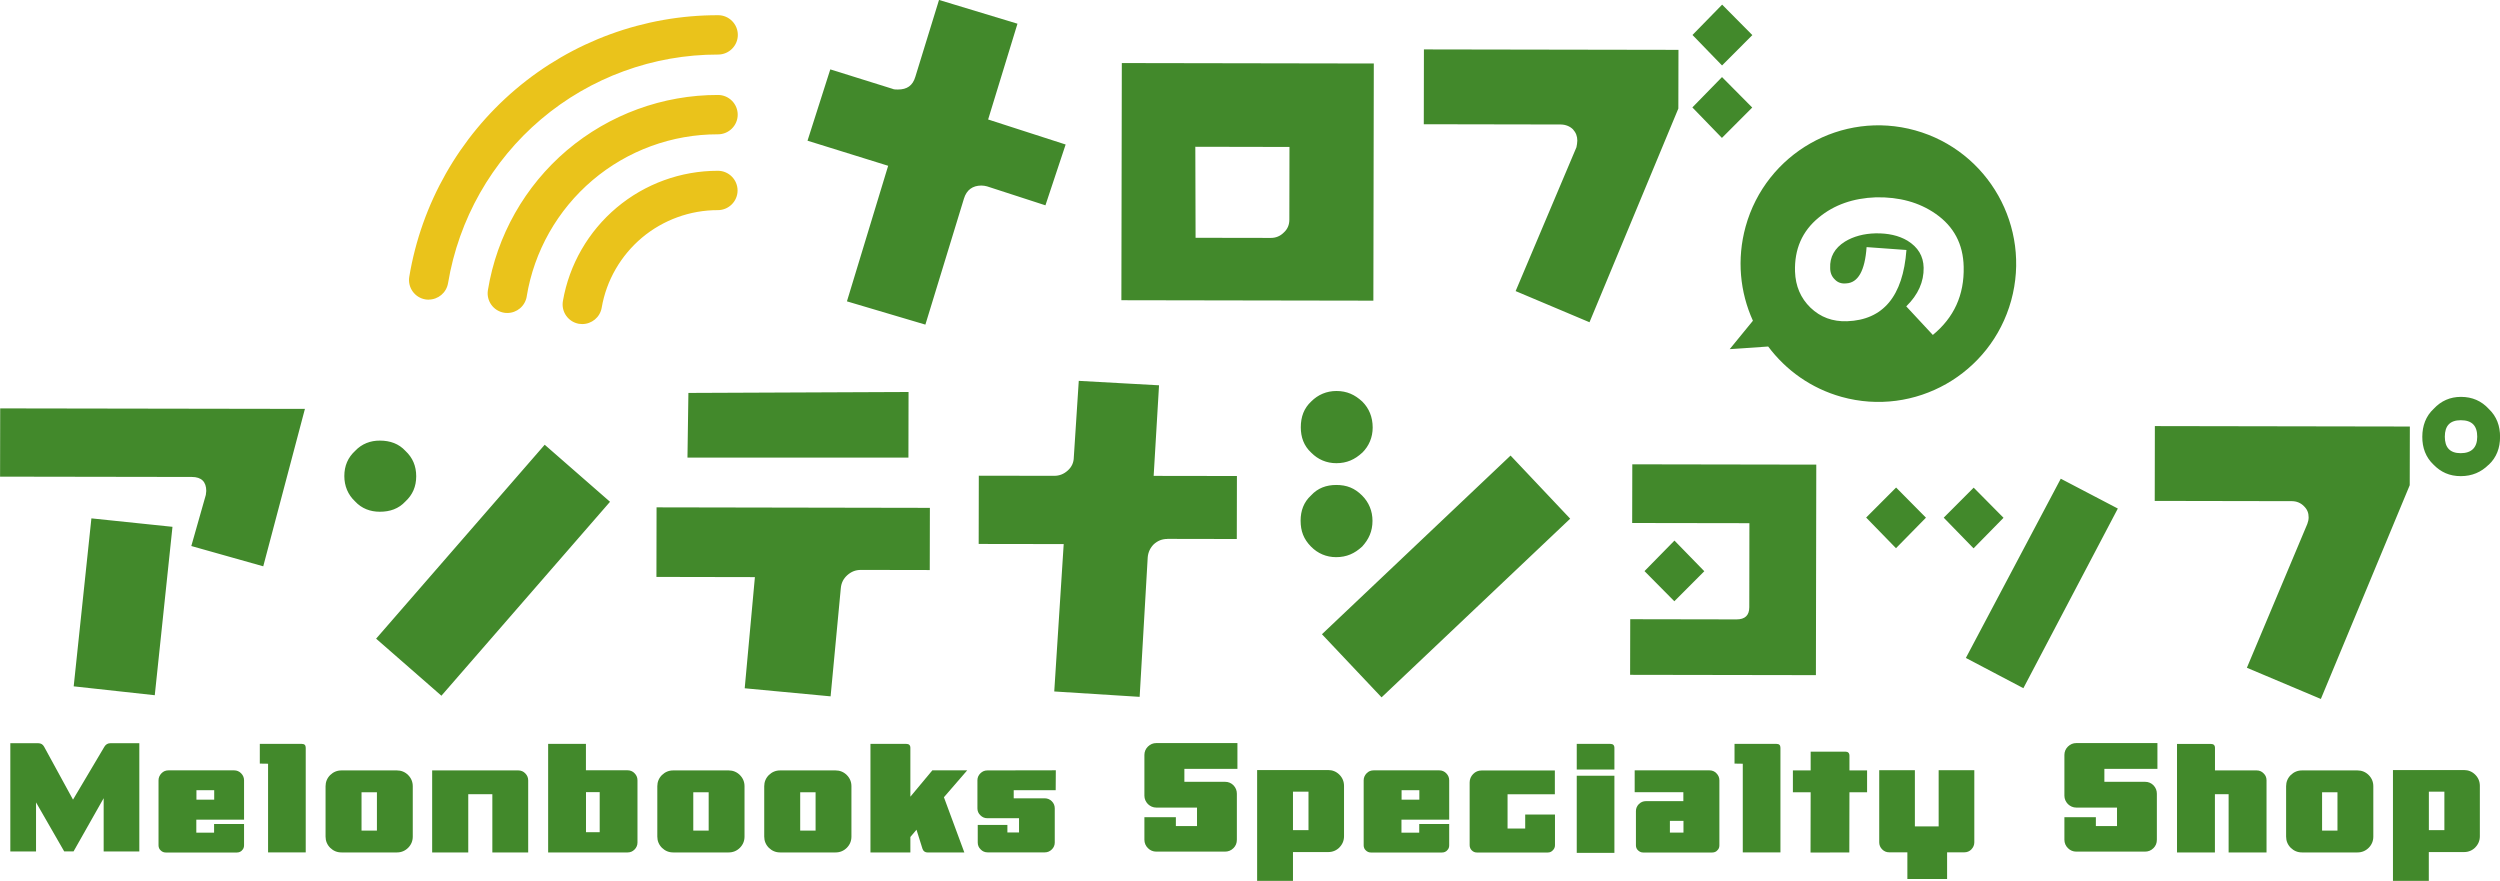 <svg viewBox="0 0 399.62 140.8" xmlns="http://www.w3.org/2000/svg" data-name="レイヤー 2" id="_レイヤー_2">
  <defs>
    <style>
      .cls-1 {
        fill: #eac31b;
      }

      .cls-2 {
        fill: #42892b;
      }
    </style>
  </defs>
  <g data-name="レイヤー 10" id="_レイヤー_10">
    <g>
      <g data-name="デザイン" id="_デザイン">
        <g data-name="logo antenna-shop full" id="logo_antenna-shop_full">
          <path d="M42.07,90.52l-11.49-3.24,2.32-8.17c0-.21.07-.43.07-.63,0-1.47-.77-2.24-2.3-2.24l-30.66-.05.02-10.91,48.71.08-6.66,25.16ZM24.74,111.13l-12.96-1.42,2.83-26.85,12.96,1.35s-2.83,26.92-2.83,26.92ZM64.8,80.16c-1.07,1.16-2.47,1.65-4.11,1.64-1.48,0-2.88-.5-3.94-1.66-1.14-1.07-1.71-2.47-1.71-4.04,0-1.65.58-2.97,1.73-4.03,1.07-1.14,2.47-1.65,3.95-1.64,1.64,0,3.04.5,4.1,1.66,1.14,1.07,1.71,2.39,1.71,4.04s-.58,2.97-1.73,4.03ZM70.56,111.21l-10.44-9.12,26.95-31,10.44,9.12-26.95,31ZM137.6,91.1c-.84,0-1.53.28-2.16.84s-.97,1.26-1.04,2.1l-1.63,17.27-13.73-1.29,1.63-17.77-15.74-.03.02-11.12,43.69.08-.02,9.94s-11.02-.02-11.02-.02ZM145.22,73.15h-35.33s.15-10.34.15-10.34l35.19-.15-.02,10.5ZM186.6,86.15c-.84,0-1.53.28-2.16.84-.56.56-.91,1.26-.98,2.09l-1.29,22.31-13.65-.86,1.51-23.56-13.59-.02.02-10.91,12.05.02c.84,0,1.53-.28,2.16-.84s.97-1.26.98-2.17l.79-12.17,12.83.71-.86,14.48,13.31.02-.02,10.07-11.08-.02h-.01ZM217.74,72.37c-1.17,1.08-2.45,1.67-4.13,1.67-1.57,0-2.94-.59-4.02-1.69-1.17-1.08-1.66-2.47-1.66-4.04,0-1.68.5-3.05,1.67-4.14,1.08-1.08,2.45-1.67,4.03-1.67,1.67,0,2.94.59,4.13,1.69,1.08,1.08,1.66,2.47,1.66,4.15,0,1.57-.59,2.96-1.67,4.03ZM217.71,87.39c-1.17,1.08-2.45,1.67-4.13,1.67-1.57,0-2.94-.59-4.02-1.69-1.17-1.19-1.66-2.47-1.66-4.15,0-1.57.5-2.96,1.67-4.03,1.08-1.18,2.45-1.67,4.03-1.67,1.67,0,2.94.5,4.13,1.69,1.08,1.08,1.66,2.47,1.66,4.04,0,1.68-.59,2.96-1.67,4.14ZM220.84,111.47l-9.53-10.09,30.15-28.56,9.53,10.09s-30.15,28.56-30.15,28.56ZM260.57,107.86l.02-8.88,17,.03c1.32,0,2.03-.62,2.03-1.95l.02-13.43-18.74-.03.02-9.38,29.41.05-.06,33.65-29.69-.05ZM267.64,96.11l-4.77-4.82,4.79-4.88,4.77,4.9-4.79,4.8ZM303.07,87.63l-4.77-4.9,4.79-4.8,4.77,4.82-4.79,4.88ZM315.47,87.65l-4.77-4.9,4.79-4.8,4.77,4.82-4.79,4.88ZM323.44,110.01l-9.2-4.84,15.17-28.65,9.12,4.77-15.1,28.72h.01ZM370.99,111.73l-11.83-4.99,9.66-22.99c.13-.35.21-.69.21-1.05,0-.71-.21-1.27-.77-1.81-.49-.49-1.12-.77-1.88-.78l-21.95-.04.02-11.96,40.76.07-.02,9.38-14.21,34.18h0ZM397.8,74.29c-1.19,1.18-2.64,1.82-4.45,1.82s-3.18-.64-4.35-1.83c-1.26-1.19-1.81-2.73-1.8-4.47s.55-3.28,1.82-4.46c1.19-1.28,2.64-1.91,4.36-1.91,1.81,0,3.28.65,4.45,1.93,1.26,1.19,1.81,2.73,1.8,4.47,0,1.73-.55,3.28-1.82,4.46ZM393.35,67.17c-1.73,0-2.55.9-2.55,2.63s.81,2.64,2.54,2.64,2.64-.9,2.64-2.63-.81-2.64-2.63-2.64ZM167.11,32.82l-9.33-3.03c-.28-.07-.56-.13-.91-.13-1.4,0-2.37.7-2.79,2.1l-6.16,20.13-12.54-3.72,6.59-21.67-12.89-4.01,3.64-11.4,9.89,3.09c.28.13.56.13.91.13,1.47,0,2.37-.62,2.79-2.02l3.79-12.3,12.54,3.8-4.69,15.31,12.39,4-3.23,9.72h-.01ZM179.25,47.99l.07-37.91,40.28.07-.07,37.91-40.28-.07ZM206.12,23.49l-15.05-.03.04,14.55,12.05.02c.77,0,1.47-.28,2.03-.84.63-.56.91-1.25.91-2.09l.02-11.62ZM254.1,51.52l-11.83-4.99,9.72-22.99c.07-.35.13-.69.14-1.05,0-.71-.21-1.27-.69-1.81-.49-.49-1.18-.77-1.96-.78l-21.89-.04.02-11.96,40.69.07-.02,9.38-14.21,34.18h.01ZM275.26,10.46l-4.72-4.87,4.74-4.85,4.83,4.87-4.84,4.85ZM275.24,22.04l-4.72-4.87,4.74-4.85,4.83,4.87-4.84,4.85ZM306.14,20.84c-11.72-3.26-23.86,3.64-27.11,15.39-1.43,5.21-.9,10.48,1.17,15.04l-3.71,4.54,6.15-.42c2.82,3.77,6.85,6.69,11.73,8.05,11.72,3.26,23.86-3.64,27.11-15.39,3.24-11.77-3.62-23.94-15.34-27.21h-.01ZM308.95,53.53l-4.24-4.56c1.91-1.86,2.82-3.94,2.78-6.18-.04-1.86-.9-3.28-2.59-4.32-1.4-.83-3.1-1.2-5.07-1.17-1.9.04-3.56.49-4.92,1.32-1.65,1.04-2.44,2.45-2.36,4.22,0,.75.25,1.37.74,1.83.45.49,1.08.71,1.81.63,1.9-.08,3.01-2.02,3.27-5.8l6.37.46c-.55,7.42-3.74,11.18-9.48,11.39-2.32.08-4.25-.63-5.86-2.17-1.57-1.53-2.39-3.44-2.47-5.77-.11-3.57,1.13-6.46,3.81-8.65,2.44-2.02,5.49-3.09,9.13-3.22,3.72-.07,6.9.8,9.53,2.63,2.93,2.03,4.41,4.86,4.49,8.47.11,4.52-1.55,8.12-4.93,10.9h-.01Z" class="cls-2"></path>
          <path d="M68.52,47.9c-.17,0-.35-.01-.51-.04-1.72-.28-2.87-1.91-2.59-3.61,1.94-11.68,7.98-22.32,17.01-29.98S102.96,2.41,114.8,2.43c1.73,0,3.14,1.42,3.14,3.15s-1.42,3.14-3.15,3.14c-10.35-.02-20.4,3.65-28.3,10.34-7.9,6.69-13.17,15.99-14.87,26.2-.26,1.54-1.59,2.63-3.11,2.63h0ZM84.19,47.4c1.18-7.24,4.93-13.84,10.52-18.59,5.6-4.75,12.72-7.36,20.06-7.34,1.73,0,3.15-1.41,3.15-3.14,0-1.73-1.41-3.15-3.14-3.15-8.83-.02-17.4,3.13-24.14,8.83-6.74,5.72-11.23,13.66-12.65,22.37-.28,1.72.89,3.33,2.59,3.61.17.03.35.04.51.04,1.52,0,2.85-1.09,3.11-2.65h0ZM96.18,49.18c.75-4.37,3.05-8.33,6.44-11.19,3.39-2.84,7.71-4.41,12.13-4.4,1.73,0,3.15-1.41,3.15-3.14,0-1.73-1.41-3.15-3.14-3.15-5.91-.01-11.66,2.08-16.19,5.89-4.52,3.8-7.58,9.1-8.59,14.93-.3,1.72.85,3.34,2.56,3.64.19.03.36.04.53.04,1.51,0,2.84-1.07,3.11-2.61h0Z" class="cls-1"></path>
        </g>
      </g>
      <g>
        <path d="M16.57,136.11v-8.52l-4.81,8.5h-1.5l-4.5-7.83v7.85H1.65v-17.31h4.45c.43,0,.74.18.94.54l4.63,8.48,5.03-8.48c.22-.36.54-.54.96-.54h4.61v17.31h-5.7Z" class="cls-2"></path>
        <path d="M38.69,135.93c-.22.22-.49.34-.81.34h-11.39c-.31,0-.58-.11-.81-.34-.22-.2-.34-.47-.34-.8v-10.4c0-.42.16-.8.47-1.12.29-.31.67-.47,1.12-.47h10.49c.45,0,.81.16,1.12.47s.47.69.47,1.12v6.29h-7.63v2.08h2.84v-1.39h4.79v3.42c0,.33-.11.6-.34.8ZM34.24,126.31h-2.84v1.52h2.84v-1.52Z" class="cls-2"></path>
        <path d="M42.85,136.24v-14.16l-1.32-.02v-3.15h6.71c.43,0,.63.2.63.63v16.71h-6.02Z" class="cls-2"></path>
        <path d="M65.24,135.52c-.49.49-1.1.74-1.79.74h-8.86c-.72,0-1.3-.25-1.81-.74-.49-.49-.74-1.1-.74-1.79v-8.05c0-.69.25-1.3.74-1.79.51-.49,1.1-.74,1.81-.74h8.86c.69,0,1.3.25,1.79.74s.74,1.1.74,1.79v8.05c0,.69-.25,1.3-.74,1.79ZM60.25,126.64h-2.46v6.13h2.46v-6.13Z" class="cls-2"></path>
        <path d="M78.7,136.26v-9.31h-3.85v9.31h-5.77v-13.11h13.78c.42,0,.81.16,1.1.47.31.31.47.69.47,1.12v11.52h-5.73Z" class="cls-2"></path>
        <path d="M101.43,135.79c-.29.31-.67.47-1.1.47h-12.71v-17.36h6.04v4.23h6.67c.42,0,.81.16,1.1.47.31.31.47.69.47,1.12v9.96c0,.42-.16.8-.47,1.12ZM95.86,126.62h-2.19v6.4h2.19v-6.4Z" class="cls-2"></path>
        <path d="M118.27,135.52c-.49.49-1.1.74-1.79.74h-8.86c-.72,0-1.3-.25-1.81-.74-.49-.49-.74-1.1-.74-1.79v-8.05c0-.69.25-1.3.74-1.79.51-.49,1.1-.74,1.81-.74h8.86c.69,0,1.3.25,1.79.74s.74,1.1.74,1.79v8.05c0,.69-.25,1.3-.74,1.79ZM113.28,126.64h-2.46v6.13h2.46v-6.13Z" class="cls-2"></path>
        <path d="M135.36,135.52c-.49.49-1.1.74-1.79.74h-8.86c-.72,0-1.3-.25-1.81-.74-.49-.49-.74-1.1-.74-1.79v-8.05c0-.69.25-1.3.74-1.79.51-.49,1.1-.74,1.81-.74h8.86c.69,0,1.3.25,1.79.74s.74,1.1.74,1.79v8.05c0,.69-.25,1.3-.74,1.79ZM130.37,126.64h-2.46v6.13h2.46v-6.13Z" class="cls-2"></path>
        <path d="M150.88,127.43l3.27,8.84h-5.84c-.43,0-.72-.2-.85-.58l-.96-3.06-.98,1.16v2.48h-6.38v-17.36h5.73c.42,0,.65.2.65.63v7.81l3.51-4.21h5.57l-3.71,4.29Z" class="cls-2"></path>
        <path d="M168.75,126.31h-6.71v1.3h4.97c.42,0,.81.16,1.12.47.31.31.47.69.47,1.14v5.46c0,.42-.16.8-.47,1.1-.31.31-.69.47-1.12.47h-9.13c-.45,0-.83-.16-1.12-.47-.31-.29-.47-.67-.47-1.1v-2.82h4.74v1.21h1.86v-2.28h-5.06c-.45,0-.81-.16-1.12-.47-.31-.29-.47-.67-.47-1.1v-4.5c0-.42.16-.8.47-1.1.31-.31.67-.47,1.12-.47l10.94-.02-.02,3.18Z" class="cls-2"></path>
        <path d="M189.32,122.89v2.08h6.49c.54,0,.98.18,1.36.56.36.38.54.83.54,1.34v7.36c0,.54-.18.98-.54,1.34-.38.38-.83.56-1.36.56h-10.98c-.51,0-.96-.18-1.34-.56-.36-.36-.56-.81-.56-1.34v-3.6h5.03v1.41h3.38v-2.95h-6.51c-.51,0-.96-.2-1.34-.56-.36-.38-.56-.83-.56-1.34v-6.51c0-.54.2-.98.56-1.34.38-.38.83-.56,1.34-.56h12.97v4.12h-8.48Z" class="cls-2"></path>
        <path d="M214.11,135.46c-.49.49-1.1.74-1.79.74h-5.64v4.61h-5.73v-17.72h11.36c.69,0,1.3.25,1.79.74.49.49.74,1.1.74,1.79v8.05c0,.69-.25,1.3-.74,1.79ZM209.16,126.55h-2.48v6.15h2.48v-6.15Z" class="cls-2"></path>
        <path d="M231.33,135.93c-.22.22-.49.34-.81.34h-11.39c-.31,0-.58-.11-.81-.34-.22-.2-.34-.47-.34-.8v-10.4c0-.42.16-.8.47-1.12.29-.31.67-.47,1.12-.47h10.49c.45,0,.81.16,1.12.47s.47.69.47,1.12v6.29h-7.63v2.08h2.84v-1.39h4.79v3.42c0,.33-.11.6-.34.8ZM226.88,126.31h-2.84v1.52h2.84v-1.52Z" class="cls-2"></path>
        <path d="M248.21,135.93c-.22.22-.47.34-.78.34h-11.36c-.31,0-.58-.11-.81-.34-.22-.22-.34-.49-.34-.83v-10.04c0-.51.2-.96.56-1.34.38-.38.83-.56,1.34-.56h11.72v3.8h-7.56v5.48h2.82v-2.24h4.76v4.9c0,.33-.11.6-.36.83Z" class="cls-2"></path>
        <path d="M252.04,123v-4.09h5.37c.42,0,.65.2.65.65v3.45h-6.02ZM252.04,136.33v-12.33h6.02v12.33h-6.02Z" class="cls-2"></path>
        <path d="M274.51,135.93c-.2.22-.47.34-.81.34h-11.05c-.31,0-.56-.11-.81-.34-.22-.2-.34-.47-.34-.8v-5.48c0-.43.16-.81.47-1.12.31-.31.69-.47,1.14-.47h5.97v-1.43h-7.78v-3.49h11.97c.43,0,.81.16,1.1.47.31.31.47.69.47,1.12v10.4c0,.33-.11.6-.34.8ZM269.1,131.21h-2.17v1.88h2.17v-1.88Z" class="cls-2"></path>
        <path d="M278.58,136.24v-14.16l-1.32-.02v-3.15h6.71c.43,0,.63.2.63.63v16.71h-6.02Z" class="cls-2"></path>
        <path d="M295.63,126.64l-.02,9.62-6.2.02.02-9.64h-2.84v-3.49h2.84v-3h5.57c.4,0,.63.22.63.65v2.35h2.82v3.49h-2.82Z" class="cls-2"></path>
        <path d="M315.13,135.77c-.31.31-.69.47-1.12.47h-2.77v4.27h-6.35v-4.27h-2.91c-.45,0-.81-.16-1.12-.47s-.47-.69-.47-1.12v-11.54h5.7v8.99h3.8v-8.99h5.7v11.54c0,.42-.16.8-.47,1.12Z" class="cls-2"></path>
        <path d="M336.38,122.89v2.08h6.49c.54,0,.98.18,1.36.56.36.38.54.83.54,1.34v7.36c0,.54-.18.98-.54,1.34-.38.38-.83.56-1.36.56h-10.98c-.51,0-.96-.18-1.34-.56-.36-.36-.56-.81-.56-1.34v-3.6h5.03v1.41h3.38v-2.95h-6.51c-.51,0-.96-.2-1.34-.56-.36-.38-.56-.83-.56-1.34v-6.51c0-.54.2-.98.56-1.34.38-.38.83-.56,1.34-.56h12.97v4.12h-8.48Z" class="cls-2"></path>
        <path d="M356.24,136.26v-9.31h-2.19v9.31h-6.06v-17.34h5.44c.4,0,.63.2.63.63v3.6h6.67c.43,0,.81.16,1.1.47.31.29.47.67.47,1.1v11.54h-6.04Z" class="cls-2"></path>
        <path d="M378.63,135.52c-.49.49-1.1.74-1.79.74h-8.86c-.72,0-1.3-.25-1.81-.74-.49-.49-.74-1.1-.74-1.79v-8.05c0-.69.25-1.3.74-1.79.51-.49,1.1-.74,1.81-.74h8.86c.69,0,1.3.25,1.79.74s.74,1.1.74,1.79v8.05c0,.69-.25,1.3-.74,1.79ZM373.64,126.64h-2.46v6.13h2.46v-6.13Z" class="cls-2"></path>
        <path d="M395.67,135.46c-.49.49-1.1.74-1.79.74h-5.64v4.61h-5.73v-17.72h11.36c.69,0,1.3.25,1.79.74.49.49.74,1.1.74,1.79v8.05c0,.69-.25,1.3-.74,1.79ZM390.73,126.55h-2.48v6.15h2.48v-6.15Z" class="cls-2"></path>
      </g>
    </g>
  </g>
</svg>